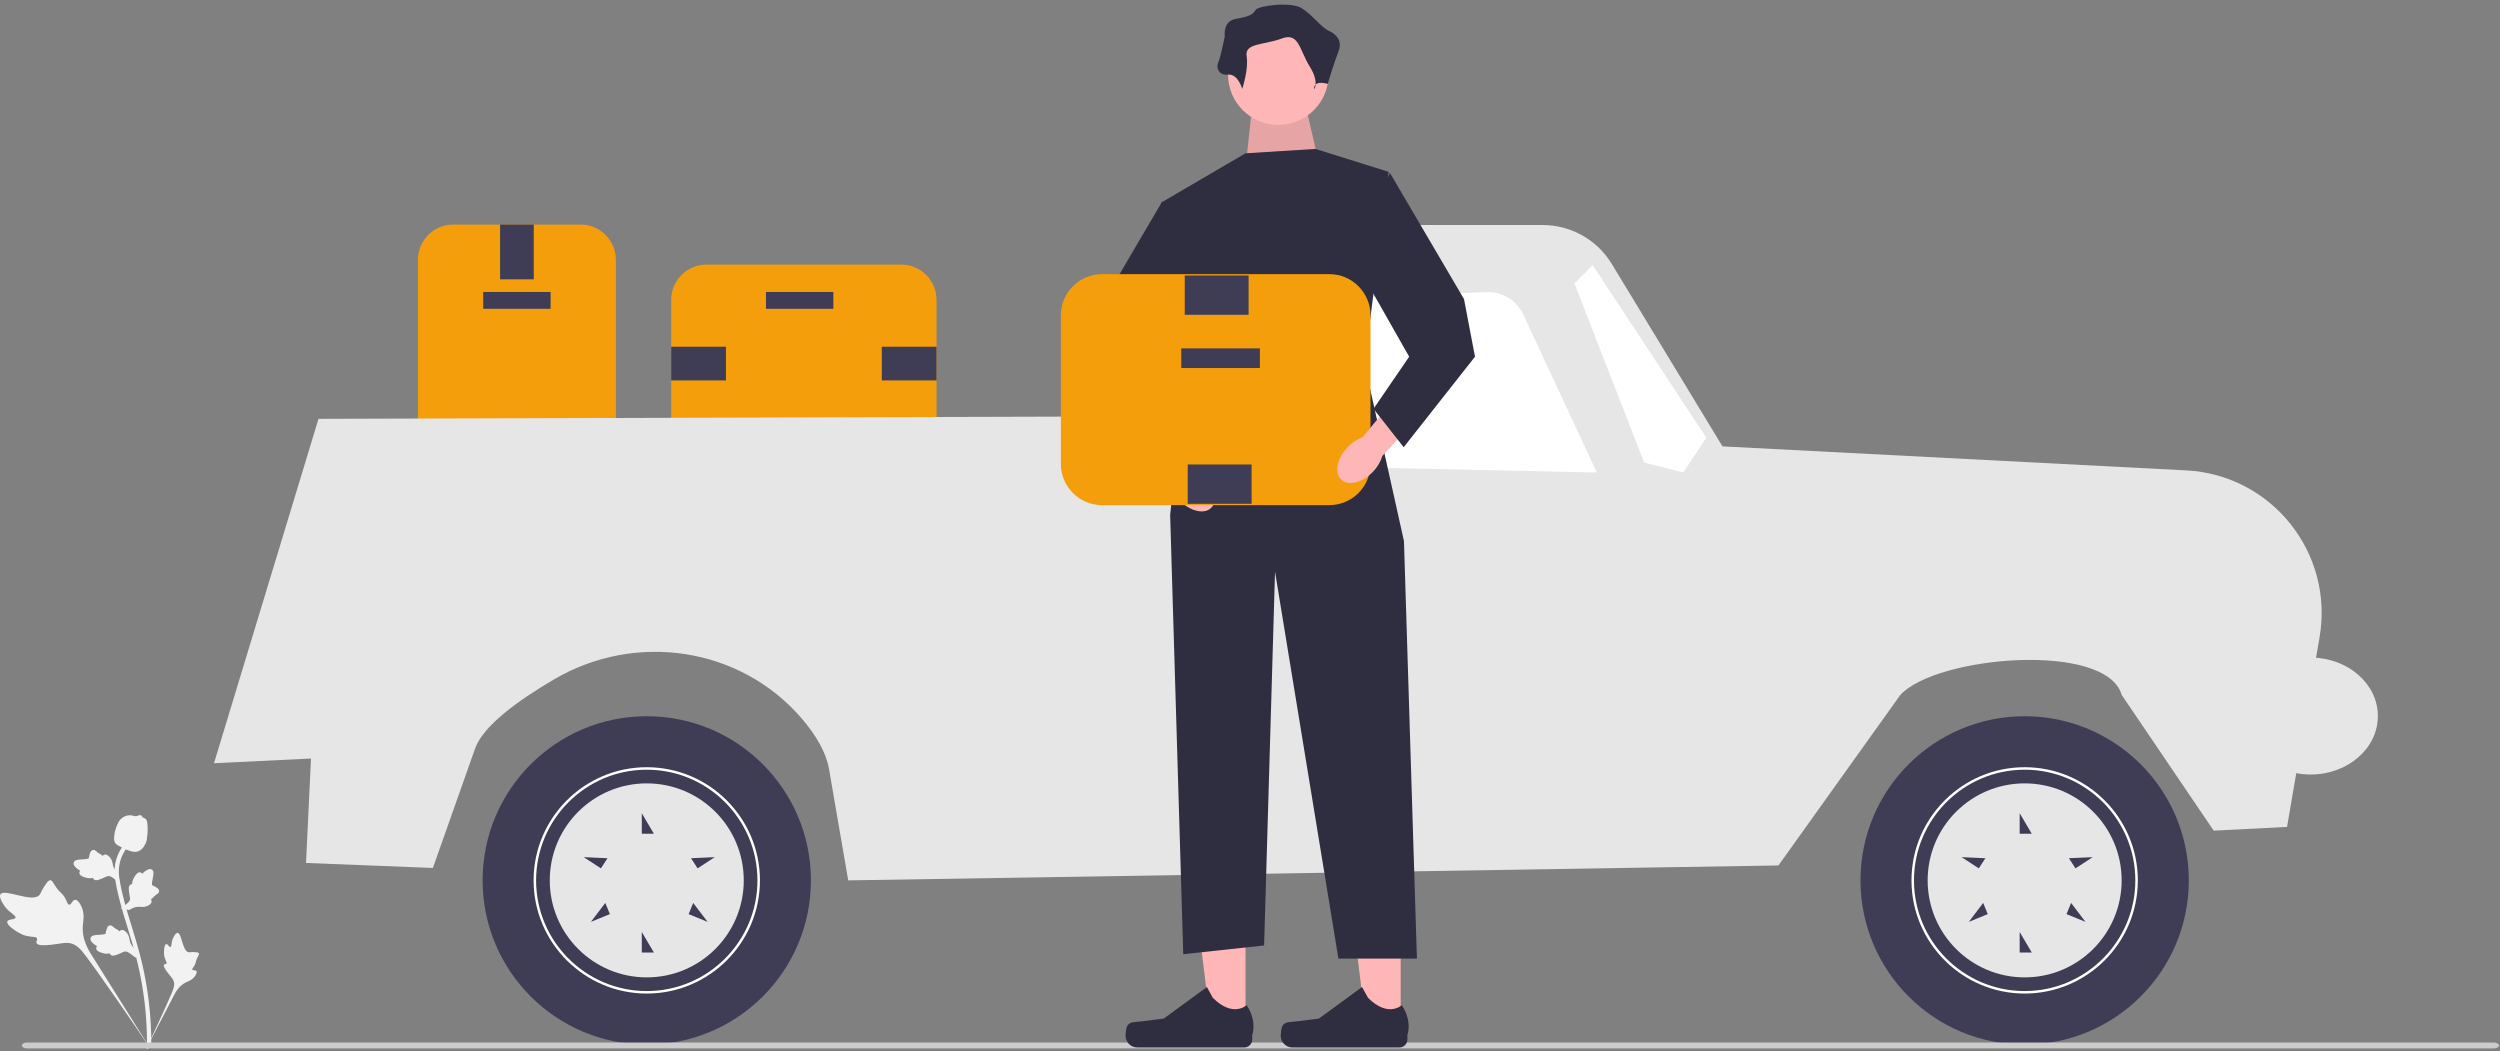 <svg width="245" height="103" viewBox="0 0 245 103" fill="none" xmlns="http://www.w3.org/2000/svg">
<rect x="0" y="0" width="245" height="103" fill="#808080" stroke="none"/>
<g clip-path="url(#clip0_332_1151)">
<path d="M60.356 44.557V25.461C60.356 23.557 58.807 22.008 56.904 22.008H44.411C42.507 22.008 40.958 23.557 40.958 25.461V44.557C40.958 46.461 42.507 48.01 44.411 48.01H56.904C58.807 48.01 60.356 46.461 60.356 44.557Z" fill="#F59E0B"/>
<path d="M53.959 30.262H47.355V28.612H53.959V30.262Z" fill="#3F3D56"/>
<path d="M52.309 27.373H49.007V22.008H52.309V27.373Z" fill="#3F3D56"/>
<path d="M52.309 48.01H49.007V42.644H52.309V48.01Z" fill="#3F3D56"/>
<path d="M69.231 45.329H88.326C90.23 45.329 91.779 43.78 91.779 41.876V29.384C91.779 27.48 90.23 25.931 88.326 25.931H69.231C67.327 25.931 65.778 27.48 65.778 29.384V41.876C65.778 43.78 67.327 45.329 69.231 45.329Z" fill="#F59E0B"/>
<path d="M75.064 28.613H81.668V30.264H75.064V28.613Z" fill="#3F3D56"/>
<path d="M86.414 37.281V33.979H91.779V37.281H86.414Z" fill="#3F3D56"/>
<path d="M65.777 37.281V33.979H71.143V37.281H65.777Z" fill="#3F3D56"/>
<path d="M224.131 81.037L227.319 62.441C228.736 54.178 222.62 46.532 214.247 46.098L168.802 43.744L157.956 25.868C156.518 23.498 153.947 22.051 151.175 22.051H118.521C115.954 22.051 113.785 23.955 113.452 26.5L112.623 40.803L31.213 41.047L20.972 74.797L30.478 74.334L29.99 84.571L42.421 85.059L46.565 73.341C47.345 71.135 50.764 68.647 54.319 66.566C62.286 61.9 72.522 63.398 78.551 70.39C79.973 72.04 80.968 73.758 81.246 75.37L83.126 86.277L174.286 84.815L186.233 68.103C189.763 64.261 206.426 62.85 207.926 68.103L216.941 81.403L224.131 81.037Z" fill="#E6E6E6"/>
<path d="M125.05 32.929L122.368 45.572L156.492 46.304L149.285 30.83C148.631 29.426 147.196 28.554 145.649 28.622L129.297 29.332C127.227 29.422 125.48 30.902 125.05 32.929Z" fill="white"/>
<path d="M161.123 45.328L154.298 27.779L156.085 25.992L167.217 42.891L164.955 46.303L161.123 45.328Z" fill="white"/>
<path d="M63.383 102.364C54.498 102.364 47.296 95.162 47.296 86.277C47.296 77.393 54.498 70.19 63.383 70.19C72.267 70.19 79.47 77.393 79.47 86.277C79.47 95.162 72.267 102.364 63.383 102.364Z" fill="#3F3D56"/>
<path d="M74.474 86.277C74.474 80.162 69.499 75.187 63.383 75.187C57.268 75.187 52.293 80.162 52.293 86.277C52.293 92.392 57.268 97.368 63.383 97.368C69.499 97.368 74.474 92.392 74.474 86.277ZM74.23 86.277C74.23 92.258 69.364 97.124 63.383 97.124C57.403 97.124 52.537 92.258 52.537 86.277C52.537 80.297 57.403 75.431 63.383 75.431C69.364 75.431 74.23 80.297 74.23 86.277Z" fill="white"/>
<path d="M72.889 86.277C72.889 91.527 68.633 95.783 63.383 95.783C58.133 95.783 53.877 91.527 53.877 86.277C53.877 81.027 58.133 76.771 63.383 76.771C68.633 76.771 72.889 81.027 72.889 86.277ZM57.203 84.001L58.888 85.099L59.535 84.106L57.203 84.001ZM59.768 89.584L59.319 88.487L57.907 90.344L59.768 89.584ZM64.08 93.346L62.895 91.335V93.346H64.08ZM64.08 81.707L62.895 79.696V81.707H64.08ZM69.346 90.344L67.934 88.487L67.485 89.584L69.346 90.344ZM70.049 84.001L67.718 84.106L68.365 85.099L70.049 84.001Z" fill="#E6E6E6"/>
<path d="M198.416 102.364C189.531 102.364 182.329 95.162 182.329 86.277C182.329 77.393 189.531 70.19 198.416 70.19C207.301 70.19 214.503 77.393 214.503 86.277C214.503 95.162 207.301 102.364 198.416 102.364Z" fill="#3F3D56"/>
<path d="M209.507 86.277C209.507 80.162 204.532 75.187 198.417 75.187C192.301 75.187 187.326 80.162 187.326 86.277C187.326 92.392 192.301 97.368 198.417 97.368C204.532 97.368 209.507 92.392 209.507 86.277ZM209.263 86.277C209.263 92.258 204.397 97.124 198.417 97.124C192.436 97.124 187.57 92.258 187.57 86.277C187.57 80.297 192.436 75.431 198.417 75.431C204.397 75.431 209.263 80.297 209.263 86.277Z" fill="white"/>
<path d="M207.922 86.277C207.922 91.527 203.666 95.783 198.416 95.783C193.166 95.783 188.91 91.527 188.91 86.277C188.91 81.027 193.166 76.771 198.416 76.771C203.666 76.771 207.922 81.027 207.922 86.277ZM192.237 84.001L193.921 85.099L194.568 84.106L192.237 84.001ZM194.801 89.584L194.352 88.487L192.94 90.344L194.801 89.584ZM199.114 93.346L197.928 91.335V93.346H199.114ZM199.114 81.707L197.928 79.696V81.707H199.114ZM204.379 90.344L202.967 88.487L202.518 89.584L204.379 90.344ZM205.083 84.001L202.751 84.106L203.398 85.099L205.083 84.001Z" fill="#E6E6E6"/>
<path d="M131.265 52.032H122.003V50.082H131.265V52.032Z" fill="#3F3D56"/>
<path d="M0.715 90.31C0.801 90.046 1.455 90.162 1.518 89.926C1.581 89.69 0.953 89.493 0.471 88.829C0.385 88.71 -0.163 87.956 0.047 87.639C0.445 87.037 3.213 88.535 3.877 87.695C4.023 87.51 4.083 87.194 4.518 86.605C4.69 86.37 4.801 86.257 4.934 86.26C5.122 86.265 5.189 86.5 5.484 86.926C5.927 87.565 6.087 87.485 6.379 88.008C6.596 88.397 6.621 88.645 6.778 88.659C6.999 88.68 7.09 88.197 7.36 88.178C7.636 88.159 7.912 88.637 8.049 89.01C8.305 89.711 8.146 90.246 8.111 90.78C8.073 91.36 8.163 92.21 8.793 93.299L14.738 102.772C13.461 100.841 9.837 95.575 8.377 93.644C7.955 93.086 7.502 92.526 6.805 92.421C6.134 92.32 5.317 92.652 4.177 92.632C4.044 92.63 3.673 92.619 3.583 92.423C3.509 92.26 3.694 92.119 3.626 91.966C3.536 91.762 3.13 91.85 2.576 91.714C2.186 91.618 1.921 91.459 1.693 91.323C1.624 91.282 0.6 90.662 0.715 90.31Z" fill="#F2F2F2"/>
<path d="M16.287 92.521C16.441 92.488 16.573 92.842 16.707 92.805C16.841 92.768 16.756 92.403 16.943 91.975C16.977 91.898 17.189 91.412 17.405 91.423C17.815 91.445 17.879 93.235 18.483 93.319C18.615 93.337 18.788 93.275 19.203 93.319C19.367 93.336 19.455 93.358 19.491 93.424C19.543 93.517 19.447 93.618 19.324 93.886C19.138 94.288 19.223 94.343 19.051 94.637C18.922 94.856 18.808 94.94 18.846 95.021C18.9 95.135 19.163 95.041 19.25 95.168C19.34 95.298 19.184 95.571 19.041 95.746C18.771 96.074 18.462 96.15 18.19 96.287C17.894 96.436 17.503 96.725 17.15 97.349L14.216 103C14.796 101.816 16.334 98.518 16.861 97.244C17.013 96.876 17.157 96.492 17.008 96.12C16.864 95.761 16.465 95.456 16.146 94.891C16.108 94.825 16.007 94.64 16.077 94.539C16.136 94.455 16.258 94.505 16.314 94.428C16.388 94.325 16.228 94.151 16.135 93.84C16.069 93.621 16.07 93.445 16.072 93.294C16.072 93.248 16.081 92.567 16.287 92.521Z" fill="#F2F2F2"/>
<path d="M13.359 93.9L13.267 93.049L13.211 92.995C12.949 92.748 12.785 92.486 12.724 92.216C12.714 92.174 12.707 92.13 12.699 92.086C12.668 91.911 12.63 91.693 12.462 91.467C12.368 91.341 12.118 91.057 11.861 91.156C11.792 91.182 11.745 91.227 11.713 91.275C11.705 91.267 11.696 91.258 11.687 91.249C11.576 91.141 11.499 91.102 11.424 91.064C11.367 91.035 11.307 91.005 11.207 90.924C11.163 90.889 11.127 90.857 11.098 90.831C11.007 90.75 10.892 90.656 10.734 90.693C10.567 90.739 10.509 90.899 10.471 91.004C10.403 91.193 10.382 91.323 10.368 91.409C10.363 91.44 10.357 91.476 10.353 91.487C10.316 91.58 9.856 91.603 9.683 91.614C9.294 91.635 8.957 91.653 8.876 91.919C8.818 92.11 8.939 92.318 9.247 92.554C9.342 92.627 9.438 92.678 9.522 92.716C9.47 92.764 9.429 92.83 9.427 92.92C9.421 93.132 9.639 93.296 10.075 93.406C10.183 93.433 10.329 93.47 10.519 93.46C10.609 93.456 10.688 93.442 10.755 93.43C10.765 93.468 10.783 93.507 10.816 93.545C10.913 93.656 11.07 93.684 11.282 93.622C11.517 93.556 11.702 93.467 11.866 93.389C12.009 93.321 12.132 93.263 12.235 93.247C12.428 93.22 12.607 93.339 12.822 93.497L13.359 93.9Z" fill="#F2F2F2"/>
<path d="M11.825 89.051L12.672 89.178L12.738 89.137C13.043 88.946 13.338 88.854 13.615 88.863C13.659 88.865 13.703 88.868 13.747 88.872C13.924 88.887 14.144 88.905 14.406 88.8C14.551 88.741 14.89 88.572 14.859 88.298C14.851 88.225 14.82 88.168 14.782 88.124C14.792 88.118 14.802 88.112 14.813 88.106C14.945 88.026 15.003 87.961 15.059 87.898C15.102 87.85 15.146 87.8 15.249 87.724C15.295 87.69 15.334 87.664 15.368 87.642C15.468 87.575 15.589 87.487 15.593 87.325C15.591 87.151 15.451 87.055 15.358 86.992C15.193 86.878 15.073 86.825 14.993 86.79C14.964 86.777 14.931 86.762 14.921 86.755C14.841 86.696 14.935 86.245 14.969 86.075C15.047 85.693 15.115 85.363 14.878 85.217C14.708 85.113 14.476 85.177 14.17 85.414C14.075 85.488 14.002 85.568 13.944 85.639C13.91 85.577 13.857 85.521 13.771 85.496C13.566 85.436 13.353 85.606 13.136 85.999C13.082 86.097 13.01 86.229 12.97 86.415C12.952 86.503 12.945 86.583 12.941 86.651C12.901 86.651 12.858 86.659 12.813 86.681C12.681 86.747 12.614 86.891 12.621 87.112C12.625 87.356 12.664 87.558 12.698 87.736C12.727 87.891 12.752 88.025 12.742 88.129C12.719 88.322 12.559 88.466 12.351 88.633L11.825 89.051Z" fill="#F2F2F2"/>
<path d="M11.711 86.508L11.619 85.656L11.562 85.603C11.3 85.356 11.137 85.094 11.075 84.824C11.066 84.781 11.058 84.738 11.05 84.694C11.02 84.519 10.982 84.301 10.813 84.075C10.719 83.949 10.47 83.665 10.213 83.764C10.144 83.79 10.097 83.835 10.064 83.882C10.056 83.874 10.048 83.866 10.039 83.857C9.928 83.749 9.85 83.71 9.775 83.672C9.718 83.642 9.659 83.612 9.558 83.532C9.514 83.497 9.479 83.465 9.449 83.438C9.359 83.358 9.244 83.264 9.086 83.301C8.918 83.347 8.861 83.506 8.823 83.612C8.755 83.801 8.734 83.93 8.72 84.016C8.715 84.048 8.709 84.083 8.705 84.095C8.668 84.187 8.208 84.211 8.035 84.221C7.646 84.242 7.309 84.26 7.228 84.527C7.17 84.718 7.291 84.925 7.598 85.161C7.694 85.235 7.79 85.285 7.873 85.323C7.822 85.372 7.781 85.438 7.778 85.528C7.773 85.74 7.991 85.903 8.427 86.013C8.535 86.041 8.68 86.077 8.871 86.068C8.961 86.064 9.039 86.05 9.106 86.037C9.116 86.075 9.135 86.115 9.168 86.153C9.265 86.264 9.421 86.292 9.634 86.229C9.868 86.164 10.054 86.075 10.217 85.997C10.36 85.929 10.484 85.871 10.587 85.855C10.779 85.828 10.959 85.947 11.173 86.105L11.711 86.508Z" fill="#F2F2F2"/>
<path d="M14.457 102.82L14.607 102.672L14.815 102.65C14.814 102.631 14.816 102.585 14.817 102.514C14.825 102.122 14.85 100.93 14.684 99.099C14.568 97.82 14.374 96.522 14.108 95.241C13.842 93.957 13.565 93.002 13.343 92.234C13.175 91.655 13.006 91.106 12.841 90.571C12.4 89.142 11.984 87.792 11.726 86.252C11.668 85.909 11.549 85.193 11.794 84.349C11.936 83.859 12.18 83.398 12.518 82.979L12.191 82.714C11.817 83.177 11.548 83.688 11.39 84.232C11.118 85.168 11.248 85.948 11.311 86.322C11.573 87.889 11.994 89.252 12.439 90.695C12.603 91.228 12.772 91.775 12.939 92.352C13.159 93.112 13.433 94.059 13.696 95.326C13.959 96.592 14.15 97.874 14.265 99.136C14.429 100.945 14.404 102.119 14.396 102.505C14.392 102.711 14.391 102.754 14.457 102.82Z" fill="#F2F2F2"/>
<path d="M13.417 83.463C13.434 83.459 13.45 83.455 13.467 83.45C13.813 83.353 14.09 83.072 14.291 82.613C14.386 82.398 14.408 82.171 14.452 81.719C14.459 81.649 14.49 81.296 14.452 80.828C14.428 80.522 14.395 80.4 14.312 80.303C14.219 80.196 14.095 80.135 13.963 80.104C13.96 80.063 13.947 80.024 13.92 79.986C13.812 79.83 13.631 79.894 13.533 79.928C13.483 79.945 13.421 79.968 13.352 79.98C13.243 79.999 13.178 79.979 13.079 79.951C12.985 79.924 12.868 79.889 12.706 79.892C12.386 79.897 12.149 80.04 12.071 80.088C11.66 80.335 11.518 80.729 11.354 81.185C11.321 81.277 11.213 81.608 11.187 82.033C11.169 82.341 11.21 82.466 11.256 82.556C11.35 82.741 11.494 82.827 11.852 83.007C12.227 83.196 12.415 83.29 12.569 83.339C12.927 83.451 13.152 83.522 13.417 83.463Z" fill="#F2F2F2"/>
<path d="M244.894 102.455C244.894 102.615 244.668 102.745 244.387 102.745H2.651C2.37 102.745 2.144 102.615 2.144 102.455C2.144 102.294 2.37 102.165 2.651 102.165H244.387C244.668 102.165 244.894 102.294 244.894 102.455Z" fill="#CCCCCC"/>
<path d="M122.062 100.623L118.678 100.623L117.068 87.569L122.062 87.569L122.062 100.623Z" fill="#FFB6B6"/>
<path d="M110.467 100.547C110.361 100.724 110.306 101.297 110.306 101.503C110.306 102.138 110.82 102.652 111.455 102.652L121.935 102.652C122.368 102.652 122.719 102.301 122.719 101.868V101.432C122.719 101.432 123.237 100.12 122.17 98.504C122.17 98.504 120.843 99.77 118.861 97.787L118.276 96.728L114.045 99.823L111.699 100.112C111.186 100.175 110.731 100.102 110.467 100.547Z" fill="#2F2E41"/>
<path d="M137.267 100.623L133.883 100.623L132.273 87.569L137.268 87.569L137.267 100.623Z" fill="#FFB6B6"/>
<path d="M125.672 100.547C125.567 100.724 125.511 101.297 125.511 101.503C125.511 102.138 126.025 102.652 126.66 102.652L137.14 102.652C137.573 102.652 137.924 102.301 137.924 101.868V101.432C137.924 101.432 138.442 100.12 137.375 98.504C137.375 98.504 136.048 99.77 134.066 97.787L133.481 96.728L129.25 99.823L126.904 100.112C126.391 100.175 125.936 100.102 125.672 100.547Z" fill="#2F2E41"/>
<path d="M122.597 11.489L121.955 17.485L129.45 16.843L128.165 11.275L122.597 11.489Z" fill="#FFB6B6"/>
<path opacity="0.1" d="M122.597 11.489L121.955 17.485L129.45 16.843L128.165 11.275L122.597 11.489Z" fill="black"/>
<path d="M125.275 12.238C122.554 12.238 120.349 10.033 120.349 7.313C120.349 4.592 122.554 2.387 125.275 2.387C127.995 2.387 130.2 4.592 130.2 7.313C130.2 10.033 127.995 12.238 125.275 12.238Z" fill="#FFB6B6"/>
<path d="M122.062 15.022L113.817 19.841L116.518 32.905L114.674 50.466L115.959 93.512L123.882 92.655L124.953 56.034L131.164 93.94H138.858L137.589 53.035L133.734 35.689L136.09 16.843L128.915 14.594L122.062 15.022Z" fill="#2F2E41"/>
<path d="M121.741 8.705C121.741 8.705 121.313 7.206 120.349 7.313C119.386 7.42 119.171 6.563 119.386 6.135C119.6 5.706 120.028 3.565 120.028 3.565C120.028 3.565 119.814 2.066 121.099 1.852C122.384 1.637 122.812 1.423 123.026 0.995C123.24 0.567 126.453 0.138 127.524 0.781C128.594 1.423 129.451 2.656 130.201 3.003C130.95 3.351 131.593 3.993 131.164 5.064C130.736 6.135 130.115 8.229 130.115 8.229C130.115 8.229 129.023 7.848 128.809 8.49C128.594 9.133 129.451 8.276 128.38 6.563C127.309 4.85 127.309 3.136 125.596 3.779C123.883 4.421 121.955 4.207 122.17 5.492C122.384 6.777 121.741 8.705 121.741 8.705Z" fill="#2F2E41"/>
<path d="M118.068 46.624C119.099 47.715 119.372 49.132 118.677 49.788C117.982 50.444 116.584 50.09 115.553 48.999C115.135 48.568 114.826 48.044 114.652 47.469L110.343 42.79L112.582 40.814L116.593 45.637C117.156 45.844 117.662 46.182 118.068 46.624Z" fill="#FFB6B6"/>
<path d="M113.904 19.734L106.647 32.097L105.572 37.741L112.56 46.611L115.517 42.848L112.023 37.741L117.667 27.797L113.904 19.734Z" fill="#2F2E41"/>
<path d="M134.307 45.473V30.896C134.307 28.674 132.499 26.866 130.277 26.866H107.995C105.773 26.866 103.965 28.674 103.965 30.896V45.473C103.965 47.695 105.773 49.502 107.995 49.502H130.277C132.499 49.502 134.307 47.695 134.307 45.473Z" fill="#F59E0B"/>
<path d="M123.47 36.067H115.765V34.141H123.47V36.067Z" fill="#3F3D56"/>
<path d="M116.396 49.373V45.52H122.657V49.373H116.396Z" fill="#3F3D56"/>
<path d="M116.103 30.849V26.996H122.363V30.849H116.103Z" fill="#3F3D56"/>
<path d="M132.052 43.84C131.021 44.931 130.749 46.348 131.444 47.004C132.138 47.66 133.537 47.306 134.568 46.214C134.986 45.784 135.294 45.26 135.468 44.685L139.777 40.005L137.538 38.03L133.528 42.853C132.964 43.059 132.458 43.398 132.052 43.84Z" fill="#FFB6B6"/>
<path d="M136.217 16.95L143.474 29.313L144.549 34.957L137.561 43.827L134.604 40.064L138.098 34.957L132.454 25.013L136.217 16.95Z" fill="#2F2E41"/>
<path d="M226.45 75.902C222.816 75.902 219.869 73.338 219.869 70.174C219.869 67.011 222.816 64.446 226.45 64.446C230.085 64.446 233.031 67.011 233.031 70.174C233.031 73.338 230.085 75.902 226.45 75.902Z" fill="#E6E6E6"/>
</g>
<defs>
<clipPath id="clip0_332_1151">
<rect width="244.893" height="102.547" fill="white" transform="matrix(-1 0 0 1 244.894 0.453)"/>
</clipPath>
</defs>
</svg>
